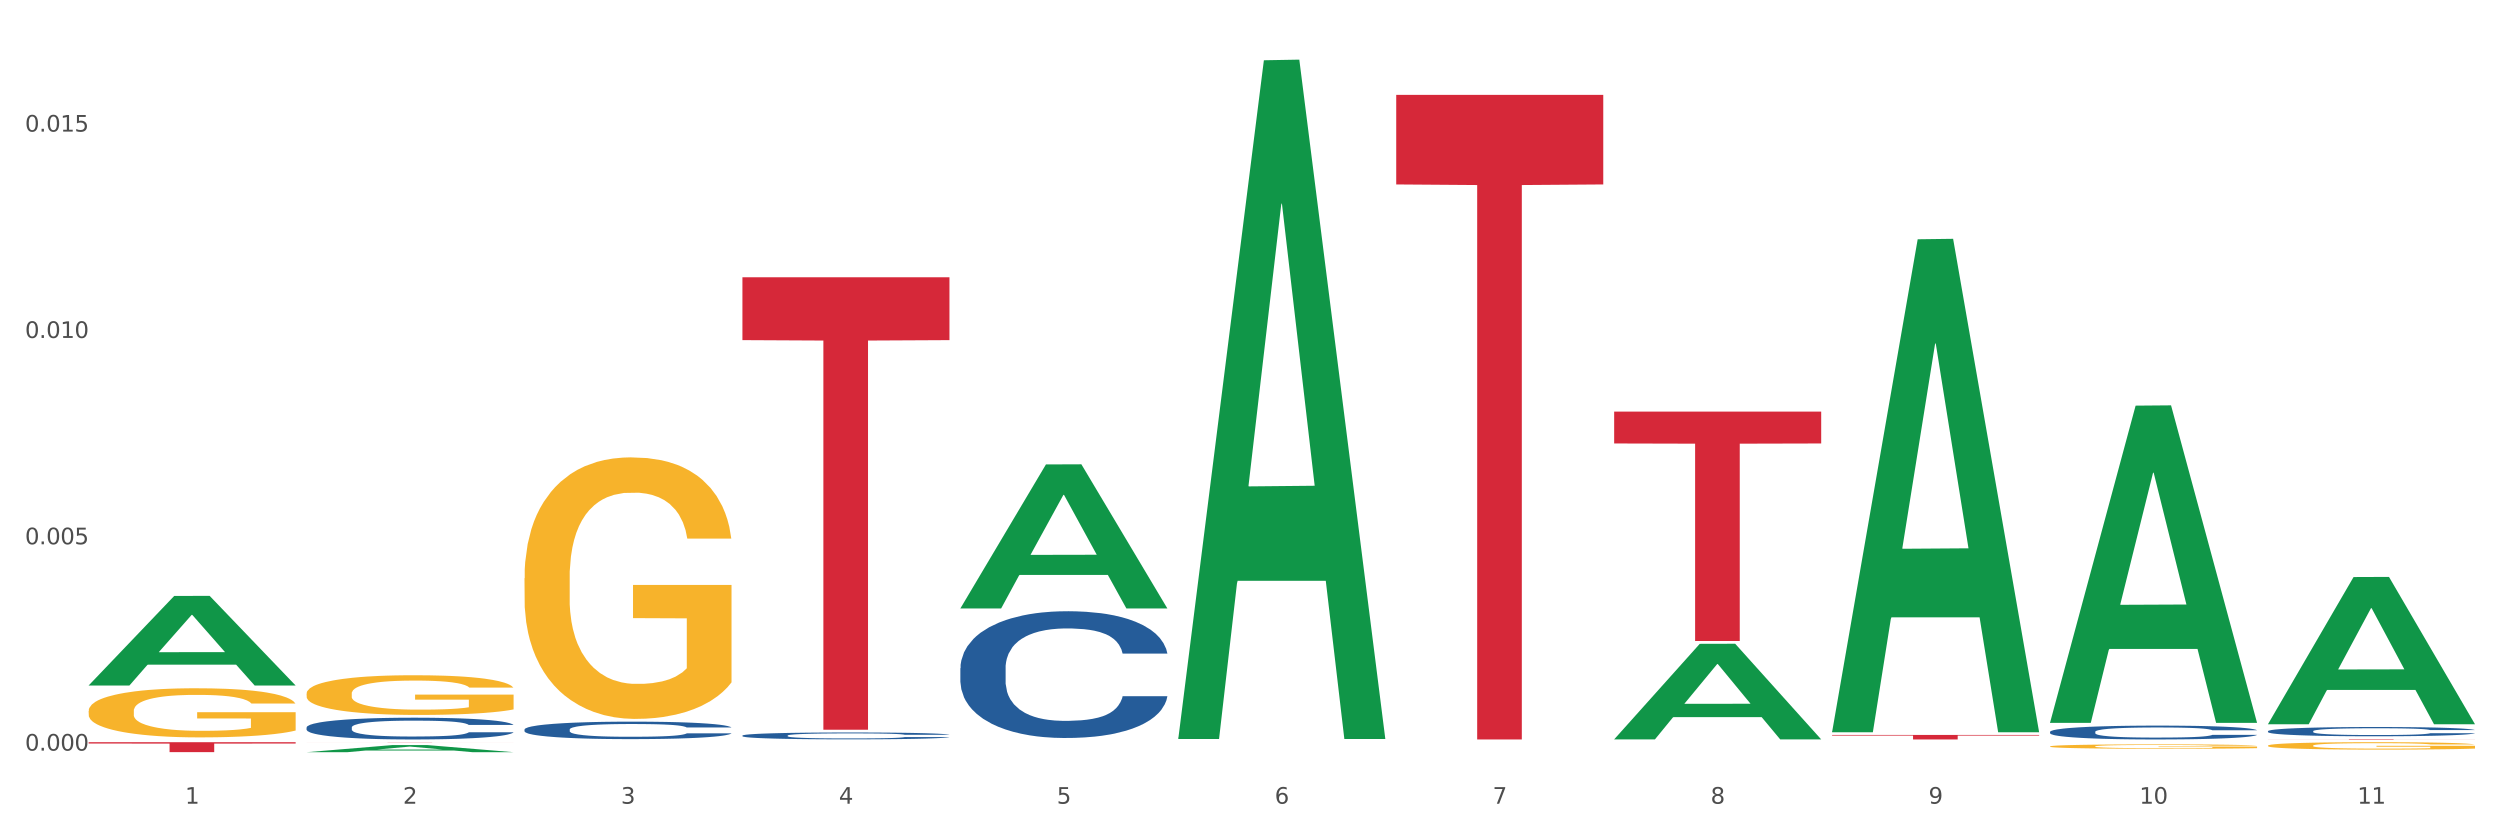 <?xml version="1.0" encoding="utf-8" standalone="no"?>
<!DOCTYPE svg PUBLIC "-//W3C//DTD SVG 1.1//EN"
  "http://www.w3.org/Graphics/SVG/1.1/DTD/svg11.dtd">
<svg xmlns:xlink="http://www.w3.org/1999/xlink" width="1080pt" height="360pt" viewBox="0 0 1080 360" xmlns="http://www.w3.org/2000/svg" version="1.1">
 <rect x="0" y="0" width="1080" height="360" fill="#333333" stroke="none"/>
 <defs>
  <style type="text/css">*{stroke-linejoin: round; stroke-linecap: butt}</style>
 </defs>
 <g id="figure_1">
  <g id="patch_1">
   <path d="M 0 360 
L 1080 360 
L 1080 0 
L 0 0 
z
" style="fill: #ffffff; stroke: #ffffff; stroke-linejoin: miter"/>
  </g>
  <g id="axes_1">
   <g id="matplotlib.axis_1">
    <g id="xtick_1">
     <g id="text_1">
      <!-- 1 -->
      <g style="fill: #4d4d4d" transform="translate(79.949 347.204) scale(0.096 -0.096)">
       <defs>
        <path id="DejaVuSans-31" d="M 794 531 
L 1825 531 
L 1825 4091 
L 703 3866 
L 703 4441 
L 1819 4666 
L 2450 4666 
L 2450 531 
L 3481 531 
L 3481 0 
L 794 0 
L 794 531 
z
" transform="scale(0.016)"/>
       </defs>
       <use xlink:href="#DejaVuSans-31"/>
      </g>
     </g>
    </g>
    <g id="xtick_2">
     <g id="text_2">
      <!-- 2 -->
      <g style="fill: #4d4d4d" transform="translate(174.097 347.204) scale(0.096 -0.096)">
       <defs>
        <path id="DejaVuSans-32" d="M 1228 531 
L 3431 531 
L 3431 0 
L 469 0 
L 469 531 
Q 828 903 1448 1529 
Q 2069 2156 2228 2338 
Q 2531 2678 2651 2914 
Q 2772 3150 2772 3378 
Q 2772 3750 2511 3984 
Q 2250 4219 1831 4219 
Q 1534 4219 1204 4116 
Q 875 4013 500 3803 
L 500 4441 
Q 881 4594 1212 4672 
Q 1544 4750 1819 4750 
Q 2544 4750 2975 4387 
Q 3406 4025 3406 3419 
Q 3406 3131 3298 2873 
Q 3191 2616 2906 2266 
Q 2828 2175 2409 1742 
Q 1991 1309 1228 531 
z
" transform="scale(0.016)"/>
       </defs>
       <use xlink:href="#DejaVuSans-32"/>
      </g>
     </g>
    </g>
    <g id="xtick_3">
     <g id="text_3">
      <!-- 3 -->
      <g style="fill: #4d4d4d" transform="translate(268.244 347.204) scale(0.096 -0.096)">
       <defs>
        <path id="DejaVuSans-33" d="M 2597 2516 
Q 3050 2419 3304 2112 
Q 3559 1806 3559 1356 
Q 3559 666 3084 287 
Q 2609 -91 1734 -91 
Q 1441 -91 1130 -33 
Q 819 25 488 141 
L 488 750 
Q 750 597 1062 519 
Q 1375 441 1716 441 
Q 2309 441 2620 675 
Q 2931 909 2931 1356 
Q 2931 1769 2642 2001 
Q 2353 2234 1838 2234 
L 1294 2234 
L 1294 2753 
L 1863 2753 
Q 2328 2753 2575 2939 
Q 2822 3125 2822 3475 
Q 2822 3834 2567 4026 
Q 2313 4219 1838 4219 
Q 1578 4219 1281 4162 
Q 984 4106 628 3988 
L 628 4550 
Q 988 4650 1302 4700 
Q 1616 4750 1894 4750 
Q 2613 4750 3031 4423 
Q 3450 4097 3450 3541 
Q 3450 3153 3228 2886 
Q 3006 2619 2597 2516 
z
" transform="scale(0.016)"/>
       </defs>
       <use xlink:href="#DejaVuSans-33"/>
      </g>
     </g>
    </g>
    <g id="xtick_4">
     <g id="text_4">
      <!-- 4 -->
      <g style="fill: #4d4d4d" transform="translate(362.392 347.204) scale(0.096 -0.096)">
       <defs>
        <path id="DejaVuSans-34" d="M 2419 4116 
L 825 1625 
L 2419 1625 
L 2419 4116 
z
M 2253 4666 
L 3047 4666 
L 3047 1625 
L 3713 1625 
L 3713 1100 
L 3047 1100 
L 3047 0 
L 2419 0 
L 2419 1100 
L 313 1100 
L 313 1709 
L 2253 4666 
z
" transform="scale(0.016)"/>
       </defs>
       <use xlink:href="#DejaVuSans-34"/>
      </g>
     </g>
    </g>
    <g id="xtick_5">
     <g id="text_5">
      <!-- 5 -->
      <g style="fill: #4d4d4d" transform="translate(456.54 347.204) scale(0.096 -0.096)">
       <defs>
        <path id="DejaVuSans-35" d="M 691 4666 
L 3169 4666 
L 3169 4134 
L 1269 4134 
L 1269 2991 
Q 1406 3038 1543 3061 
Q 1681 3084 1819 3084 
Q 2600 3084 3056 2656 
Q 3513 2228 3513 1497 
Q 3513 744 3044 326 
Q 2575 -91 1722 -91 
Q 1428 -91 1123 -41 
Q 819 9 494 109 
L 494 744 
Q 775 591 1075 516 
Q 1375 441 1709 441 
Q 2250 441 2565 725 
Q 2881 1009 2881 1497 
Q 2881 1984 2565 2268 
Q 2250 2553 1709 2553 
Q 1456 2553 1204 2497 
Q 953 2441 691 2322 
L 691 4666 
z
" transform="scale(0.016)"/>
       </defs>
       <use xlink:href="#DejaVuSans-35"/>
      </g>
     </g>
    </g>
    <g id="xtick_6">
     <g id="text_6">
      <!-- 6 -->
      <g style="fill: #4d4d4d" transform="translate(550.688 347.204) scale(0.096 -0.096)">
       <defs>
        <path id="DejaVuSans-36" d="M 2113 2584 
Q 1688 2584 1439 2293 
Q 1191 2003 1191 1497 
Q 1191 994 1439 701 
Q 1688 409 2113 409 
Q 2538 409 2786 701 
Q 3034 994 3034 1497 
Q 3034 2003 2786 2293 
Q 2538 2584 2113 2584 
z
M 3366 4563 
L 3366 3988 
Q 3128 4100 2886 4159 
Q 2644 4219 2406 4219 
Q 1781 4219 1451 3797 
Q 1122 3375 1075 2522 
Q 1259 2794 1537 2939 
Q 1816 3084 2150 3084 
Q 2853 3084 3261 2657 
Q 3669 2231 3669 1497 
Q 3669 778 3244 343 
Q 2819 -91 2113 -91 
Q 1303 -91 875 529 
Q 447 1150 447 2328 
Q 447 3434 972 4092 
Q 1497 4750 2381 4750 
Q 2619 4750 2861 4703 
Q 3103 4656 3366 4563 
z
" transform="scale(0.016)"/>
       </defs>
       <use xlink:href="#DejaVuSans-36"/>
      </g>
     </g>
    </g>
    <g id="xtick_7">
     <g id="text_7">
      <!-- 7 -->
      <g style="fill: #4d4d4d" transform="translate(644.835 347.204) scale(0.096 -0.096)">
       <defs>
        <path id="DejaVuSans-37" d="M 525 4666 
L 3525 4666 
L 3525 4397 
L 1831 0 
L 1172 0 
L 2766 4134 
L 525 4134 
L 525 4666 
z
" transform="scale(0.016)"/>
       </defs>
       <use xlink:href="#DejaVuSans-37"/>
      </g>
     </g>
    </g>
    <g id="xtick_8">
     <g id="text_8">
      <!-- 8 -->
      <g style="fill: #4d4d4d" transform="translate(738.983 347.204) scale(0.096 -0.096)">
       <defs>
        <path id="DejaVuSans-38" d="M 2034 2216 
Q 1584 2216 1326 1975 
Q 1069 1734 1069 1313 
Q 1069 891 1326 650 
Q 1584 409 2034 409 
Q 2484 409 2743 651 
Q 3003 894 3003 1313 
Q 3003 1734 2745 1975 
Q 2488 2216 2034 2216 
z
M 1403 2484 
Q 997 2584 770 2862 
Q 544 3141 544 3541 
Q 544 4100 942 4425 
Q 1341 4750 2034 4750 
Q 2731 4750 3128 4425 
Q 3525 4100 3525 3541 
Q 3525 3141 3298 2862 
Q 3072 2584 2669 2484 
Q 3125 2378 3379 2068 
Q 3634 1759 3634 1313 
Q 3634 634 3220 271 
Q 2806 -91 2034 -91 
Q 1263 -91 848 271 
Q 434 634 434 1313 
Q 434 1759 690 2068 
Q 947 2378 1403 2484 
z
M 1172 3481 
Q 1172 3119 1398 2916 
Q 1625 2713 2034 2713 
Q 2441 2713 2670 2916 
Q 2900 3119 2900 3481 
Q 2900 3844 2670 4047 
Q 2441 4250 2034 4250 
Q 1625 4250 1398 4047 
Q 1172 3844 1172 3481 
z
" transform="scale(0.016)"/>
       </defs>
       <use xlink:href="#DejaVuSans-38"/>
      </g>
     </g>
    </g>
    <g id="xtick_9">
     <g id="text_9">
      <!-- 9 -->
      <g style="fill: #4d4d4d" transform="translate(833.131 347.204) scale(0.096 -0.096)">
       <defs>
        <path id="DejaVuSans-39" d="M 703 97 
L 703 672 
Q 941 559 1184 500 
Q 1428 441 1663 441 
Q 2288 441 2617 861 
Q 2947 1281 2994 2138 
Q 2813 1869 2534 1725 
Q 2256 1581 1919 1581 
Q 1219 1581 811 2004 
Q 403 2428 403 3163 
Q 403 3881 828 4315 
Q 1253 4750 1959 4750 
Q 2769 4750 3195 4129 
Q 3622 3509 3622 2328 
Q 3622 1225 3098 567 
Q 2575 -91 1691 -91 
Q 1453 -91 1209 -44 
Q 966 3 703 97 
z
M 1959 2075 
Q 2384 2075 2632 2365 
Q 2881 2656 2881 3163 
Q 2881 3666 2632 3958 
Q 2384 4250 1959 4250 
Q 1534 4250 1286 3958 
Q 1038 3666 1038 3163 
Q 1038 2656 1286 2365 
Q 1534 2075 1959 2075 
z
" transform="scale(0.016)"/>
       </defs>
       <use xlink:href="#DejaVuSans-39"/>
      </g>
     </g>
    </g>
    <g id="xtick_10">
     <g id="text_10">
      <!-- 10 -->
      <g style="fill: #4d4d4d" transform="translate(924.224 347.204) scale(0.096 -0.096)">
       <defs>
        <path id="DejaVuSans-30" d="M 2034 4250 
Q 1547 4250 1301 3770 
Q 1056 3291 1056 2328 
Q 1056 1369 1301 889 
Q 1547 409 2034 409 
Q 2525 409 2770 889 
Q 3016 1369 3016 2328 
Q 3016 3291 2770 3770 
Q 2525 4250 2034 4250 
z
M 2034 4750 
Q 2819 4750 3233 4129 
Q 3647 3509 3647 2328 
Q 3647 1150 3233 529 
Q 2819 -91 2034 -91 
Q 1250 -91 836 529 
Q 422 1150 422 2328 
Q 422 3509 836 4129 
Q 1250 4750 2034 4750 
z
" transform="scale(0.016)"/>
       </defs>
       <use xlink:href="#DejaVuSans-31"/>
       <use xlink:href="#DejaVuSans-30" transform="translate(63.623 0)"/>
      </g>
     </g>
    </g>
    <g id="xtick_11">
     <g id="text_11">
      <!-- 11 -->
      <g style="fill: #4d4d4d" transform="translate(1018.372 347.204) scale(0.096 -0.096)">
       <use xlink:href="#DejaVuSans-31"/>
       <use xlink:href="#DejaVuSans-31" transform="translate(63.623 0)"/>
      </g>
     </g>
    </g>
    <g id="xtick_12"/>
    <g id="xtick_13"/>
    <g id="xtick_14"/>
    <g id="xtick_15"/>
    <g id="xtick_16"/>
    <g id="xtick_17"/>
    <g id="xtick_18"/>
    <g id="xtick_19"/>
    <g id="xtick_20"/>
    <g id="xtick_21"/>
   </g>
   <g id="matplotlib.axis_2">
    <g id="ytick_1">
     <g id="text_12">
      <!-- 0.000 -->
      <g style="fill: #4d4d4d" transform="translate(10.8 324.271) scale(0.096 -0.096)">
       <defs>
        <path id="DejaVuSans-2e" d="M 684 794 
L 1344 794 
L 1344 0 
L 684 0 
L 684 794 
z
" transform="scale(0.016)"/>
       </defs>
       <use xlink:href="#DejaVuSans-30"/>
       <use xlink:href="#DejaVuSans-2e" transform="translate(63.623 0)"/>
       <use xlink:href="#DejaVuSans-30" transform="translate(95.41 0)"/>
       <use xlink:href="#DejaVuSans-30" transform="translate(159.033 0)"/>
       <use xlink:href="#DejaVuSans-30" transform="translate(222.656 0)"/>
      </g>
     </g>
    </g>
    <g id="ytick_2">
     <g id="text_13">
      <!-- 0.005 -->
      <g style="fill: #4d4d4d" transform="translate(10.8 235.133) scale(0.096 -0.096)">
       <use xlink:href="#DejaVuSans-30"/>
       <use xlink:href="#DejaVuSans-2e" transform="translate(63.623 0)"/>
       <use xlink:href="#DejaVuSans-30" transform="translate(95.41 0)"/>
       <use xlink:href="#DejaVuSans-30" transform="translate(159.033 0)"/>
       <use xlink:href="#DejaVuSans-35" transform="translate(222.656 0)"/>
      </g>
     </g>
    </g>
    <g id="ytick_3">
     <g id="text_14">
      <!-- 0.010 -->
      <g style="fill: #4d4d4d" transform="translate(10.8 145.996) scale(0.096 -0.096)">
       <use xlink:href="#DejaVuSans-30"/>
       <use xlink:href="#DejaVuSans-2e" transform="translate(63.623 0)"/>
       <use xlink:href="#DejaVuSans-30" transform="translate(95.41 0)"/>
       <use xlink:href="#DejaVuSans-31" transform="translate(159.033 0)"/>
       <use xlink:href="#DejaVuSans-30" transform="translate(222.656 0)"/>
      </g>
     </g>
    </g>
    <g id="ytick_4">
     <g id="text_15">
      <!-- 0.015 -->
      <g style="fill: #4d4d4d" transform="translate(10.8 56.858) scale(0.096 -0.096)">
       <use xlink:href="#DejaVuSans-30"/>
       <use xlink:href="#DejaVuSans-2e" transform="translate(63.623 0)"/>
       <use xlink:href="#DejaVuSans-30" transform="translate(95.41 0)"/>
       <use xlink:href="#DejaVuSans-31" transform="translate(159.033 0)"/>
       <use xlink:href="#DejaVuSans-35" transform="translate(222.656 0)"/>
      </g>
     </g>
    </g>
    <g id="ytick_5"/>
    <g id="ytick_6"/>
    <g id="ytick_7"/>
   </g>
   <g id="PolyCollection_1">
    <path d="M 38.283 296.079 
L 38.375 296.043 
L 75.258 257.449 
L 90.564 257.412 
L 127.723 296.152 
L 110.02 296.152 
L 101.998 287.131 
L 63.916 287.131 
L 63.64 287.276 
L 55.894 296.152 
L 38.283 296.152 
L 38.283 296.079 
L 68.711 281.747 
L 97.203 281.711 
L 83.095 265.67 
L 82.911 265.597 
L 82.727 265.706 
L 68.619 281.711 
L 68.711 281.747 
L 38.283 296.079 
z
" clip-path="url(#p542f5c5017)" style="fill: #109648"/>
    <path d="M 979.76 319.253 
L 1069.2 319.253 
L 1069.2 319.279 
L 1034.017 319.28 
L 1034.017 319.444 
L 1014.73 319.444 
L 1014.73 319.28 
L 979.76 319.279 
L 979.76 319.253 
L 979.76 319.253 
z
" clip-path="url(#p542f5c5017)" style="fill: #d62839"/>
    <path d="M 38.283 307.138 
L 38.389 307.119 
L 38.389 306.421 
L 38.6 305.82 
L 39.656 304.367 
L 41.24 303.165 
L 42.401 302.526 
L 43.563 302.002 
L 44.936 301.479 
L 46.625 300.936 
L 49.687 300.142 
L 51.588 299.735 
L 53.911 299.308 
L 58.135 298.688 
L 61.197 298.339 
L 64.365 298.048 
L 69.54 297.7 
L 72.919 297.545 
L 76.509 297.428 
L 80.838 297.351 
L 84.112 297.331 
L 91.292 297.39 
L 97.417 297.564 
L 100.374 297.7 
L 104.175 297.932 
L 106.182 298.087 
L 109.455 298.397 
L 112.834 298.804 
L 115.157 299.153 
L 118.642 299.812 
L 121.282 300.471 
L 123.711 301.285 
L 124.978 301.847 
L 125.928 302.371 
L 126.773 302.971 
L 127.618 303.921 
L 108.61 303.921 
L 107.871 303.243 
L 106.71 302.603 
L 105.02 301.983 
L 103.542 301.595 
L 101.007 301.111 
L 98.684 300.801 
L 96.256 300.568 
L 93.299 300.374 
L 90.976 300.277 
L 87.702 300.2 
L 81.261 300.219 
L 76.931 300.374 
L 73.975 300.568 
L 72.074 300.742 
L 70.384 300.936 
L 68.484 301.208 
L 66.266 301.615 
L 64.682 301.983 
L 63.098 302.448 
L 61.831 302.913 
L 60.669 303.456 
L 59.719 304.037 
L 58.98 304.638 
L 58.346 305.375 
L 57.818 306.596 
L 57.818 309.251 
L 58.03 309.852 
L 58.558 310.646 
L 59.191 311.247 
L 60.247 311.964 
L 61.197 312.449 
L 62.993 313.147 
L 64.999 313.728 
L 66.583 314.096 
L 68.167 314.406 
L 70.912 314.833 
L 73.975 315.182 
L 76.615 315.395 
L 80.205 315.589 
L 82.634 315.666 
L 84.745 315.705 
L 89.92 315.705 
L 93.616 315.647 
L 97.734 315.511 
L 100.902 315.337 
L 103.542 315.123 
L 106.498 314.775 
L 108.399 314.445 
L 108.399 310.394 
L 85.168 310.375 
L 85.168 307.681 
L 127.723 307.681 
L 127.723 315.589 
L 125.928 315.996 
L 123.922 316.364 
L 121.81 316.693 
L 118.642 317.1 
L 114.841 317.488 
L 111.461 317.759 
L 107.871 317.992 
L 103.647 318.205 
L 98.156 318.399 
L 94.777 318.476 
L 90.553 318.535 
L 85.59 318.554 
L 81.261 318.515 
L 77.037 318.418 
L 72.602 318.244 
L 68.272 317.992 
L 64.999 317.74 
L 61.725 317.43 
L 58.241 317.023 
L 55.495 316.635 
L 53.383 316.286 
L 51.06 315.841 
L 48.526 315.259 
L 46.625 314.736 
L 44.936 314.193 
L 43.14 313.495 
L 41.873 312.895 
L 40.606 312.139 
L 39.867 311.577 
L 39.022 310.705 
L 38.389 309.483 
L 38.283 307.138 
z
" clip-path="url(#p542f5c5017)" style="fill: #f7b32b"/>
    <path d="M 979.76 315.865 
L 979.865 315.861 
L 979.865 315.758 
L 980.183 315.619 
L 981.346 315.363 
L 982.826 315.169 
L 985.363 314.941 
L 986.737 314.846 
L 988.535 314.74 
L 992.235 314.568 
L 996.464 314.421 
L 999.424 314.341 
L 1001.644 314.289 
L 1006.613 314.198 
L 1009.467 314.158 
L 1012.428 314.125 
L 1014.965 314.103 
L 1019.194 314.077 
L 1022.577 314.066 
L 1026.489 314.062 
L 1029.766 314.066 
L 1034.101 314.081 
L 1040.444 314.125 
L 1042.875 314.15 
L 1046.153 314.194 
L 1049.536 314.253 
L 1052.285 314.311 
L 1055.456 314.396 
L 1058.734 314.506 
L 1061.905 314.645 
L 1064.125 314.773 
L 1065.923 314.908 
L 1067.508 315.073 
L 1068.671 315.253 
L 1069.2 315.403 
L 1049.853 315.403 
L 1049.324 315.267 
L 1048.267 315.121 
L 1047.21 315.022 
L 1046.047 314.941 
L 1044.25 314.85 
L 1042.664 314.791 
L 1040.021 314.722 
L 1037.589 314.678 
L 1035.581 314.652 
L 1033.149 314.63 
L 1027.969 314.608 
L 1024.268 314.608 
L 1021.943 314.615 
L 1019.088 314.634 
L 1016.656 314.659 
L 1013.802 314.703 
L 1011.582 314.751 
L 1009.362 314.813 
L 1008.093 314.857 
L 1006.19 314.938 
L 1004.921 315.004 
L 1003.23 315.117 
L 1002.278 315.198 
L 1000.587 315.407 
L 999.847 315.56 
L 999.53 315.667 
L 999.318 315.784 
L 999.318 316.355 
L 999.952 316.612 
L 1000.481 316.722 
L 1001.327 316.846 
L 1002.913 317.007 
L 1005.239 317.165 
L 1007.67 317.279 
L 1009.679 317.348 
L 1011.582 317.399 
L 1013.485 317.44 
L 1015.811 317.476 
L 1017.714 317.498 
L 1020.568 317.52 
L 1023.951 317.531 
L 1026.594 317.531 
L 1031.986 317.513 
L 1034.418 317.495 
L 1036.744 317.469 
L 1039.281 317.429 
L 1041.29 317.385 
L 1042.452 317.352 
L 1044.355 317.282 
L 1045.836 317.209 
L 1047.104 317.125 
L 1047.95 317.051 
L 1048.901 316.942 
L 1049.642 316.817 
L 1049.853 316.751 
L 1069.2 316.751 
L 1068.777 316.883 
L 1068.037 317.011 
L 1066.557 317.183 
L 1065.394 317.282 
L 1063.597 317.403 
L 1061.694 317.506 
L 1059.051 317.619 
L 1056.619 317.703 
L 1054.082 317.777 
L 1051.333 317.843 
L 1046.364 317.934 
L 1044.567 317.96 
L 1040.761 318.004 
L 1037.801 318.029 
L 1033.466 318.055 
L 1029.026 318.07 
L 1024.374 318.073 
L 1020.251 318.066 
L 1015.705 318.044 
L 1012.851 318.022 
L 1009.679 317.989 
L 1005.979 317.938 
L 1002.49 317.876 
L 999.212 317.802 
L 996.147 317.718 
L 993.292 317.623 
L 989.592 317.465 
L 986.843 317.311 
L 984.834 317.169 
L 983.46 317.048 
L 982.086 316.894 
L 981.346 316.788 
L 980.183 316.531 
L 979.76 316.293 
L 979.76 315.865 
z
" clip-path="url(#p542f5c5017)" style="fill: #255c99"/>
    <path d="M 885.612 316.149 
L 885.718 316.144 
L 885.718 315.991 
L 886.035 315.783 
L 887.198 315.401 
L 888.678 315.111 
L 891.215 314.772 
L 892.59 314.63 
L 894.387 314.472 
L 898.087 314.215 
L 902.316 313.997 
L 905.276 313.876 
L 907.496 313.8 
L 912.465 313.663 
L 915.32 313.603 
L 918.28 313.554 
L 920.817 313.521 
L 925.046 313.483 
L 928.429 313.467 
L 932.341 313.461 
L 935.618 313.467 
L 939.953 313.488 
L 946.296 313.554 
L 948.728 313.592 
L 952.005 313.658 
L 955.388 313.745 
L 958.137 313.833 
L 961.309 313.958 
L 964.586 314.122 
L 967.758 314.33 
L 969.978 314.521 
L 971.775 314.723 
L 973.361 314.969 
L 974.524 315.237 
L 975.052 315.461 
L 955.705 315.461 
L 955.177 315.259 
L 954.119 315.04 
L 953.062 314.893 
L 951.899 314.772 
L 950.102 314.636 
L 948.516 314.548 
L 945.873 314.445 
L 943.442 314.379 
L 941.433 314.341 
L 939.001 314.308 
L 933.821 314.275 
L 930.121 314.275 
L 927.795 314.286 
L 924.94 314.313 
L 922.509 314.352 
L 919.654 314.417 
L 917.434 314.488 
L 915.214 314.581 
L 913.945 314.647 
L 912.042 314.767 
L 910.774 314.865 
L 909.082 315.035 
L 908.131 315.155 
L 906.439 315.466 
L 905.699 315.696 
L 905.382 315.854 
L 905.17 316.029 
L 905.17 316.881 
L 905.805 317.264 
L 906.333 317.428 
L 907.179 317.613 
L 908.765 317.854 
L 911.091 318.089 
L 913.522 318.258 
L 915.531 318.362 
L 917.434 318.439 
L 919.337 318.499 
L 921.663 318.553 
L 923.566 318.586 
L 926.42 318.619 
L 929.804 318.635 
L 932.447 318.635 
L 937.838 318.608 
L 940.27 318.581 
L 942.596 318.542 
L 945.133 318.482 
L 947.142 318.417 
L 948.305 318.367 
L 950.208 318.264 
L 951.688 318.154 
L 952.957 318.029 
L 953.802 317.919 
L 954.754 317.756 
L 955.494 317.57 
L 955.705 317.471 
L 975.052 317.471 
L 974.629 317.668 
L 973.889 317.859 
L 972.409 318.116 
L 971.246 318.264 
L 969.449 318.444 
L 967.546 318.597 
L 964.903 318.766 
L 962.471 318.892 
L 959.934 319.001 
L 957.185 319.1 
L 952.217 319.236 
L 950.419 319.274 
L 946.613 319.34 
L 943.653 319.378 
L 939.319 319.417 
L 934.878 319.438 
L 930.226 319.444 
L 926.103 319.433 
L 921.557 319.4 
L 918.703 319.367 
L 915.531 319.318 
L 911.831 319.242 
L 908.342 319.149 
L 905.065 319.04 
L 901.999 318.914 
L 899.144 318.772 
L 895.444 318.537 
L 892.695 318.307 
L 890.687 318.094 
L 889.312 317.914 
L 887.938 317.685 
L 887.198 317.526 
L 886.035 317.144 
L 885.612 316.788 
L 885.612 316.149 
z
" clip-path="url(#p542f5c5017)" style="fill: #255c99"/>
    <path d="M 414.874 288.657 
L 414.979 288.607 
L 414.979 287.206 
L 415.297 285.306 
L 416.46 281.805 
L 417.94 279.154 
L 420.477 276.053 
L 421.851 274.753 
L 423.649 273.302 
L 427.349 270.952 
L 431.578 268.951 
L 434.538 267.851 
L 436.758 267.15 
L 441.727 265.9 
L 444.581 265.35 
L 447.542 264.9 
L 450.079 264.6 
L 454.308 264.25 
L 457.691 264.1 
L 461.603 264.05 
L 464.88 264.1 
L 469.214 264.3 
L 475.558 264.9 
L 477.989 265.25 
L 481.267 265.85 
L 484.65 266.65 
L 487.399 267.451 
L 490.57 268.601 
L 493.848 270.101 
L 497.019 272.002 
L 499.239 273.752 
L 501.037 275.603 
L 502.622 277.853 
L 503.785 280.304 
L 504.314 282.355 
L 484.967 282.355 
L 484.438 280.504 
L 483.381 278.504 
L 482.324 277.153 
L 481.161 276.053 
L 479.364 274.803 
L 477.778 274.002 
L 475.135 273.052 
L 472.703 272.452 
L 470.695 272.102 
L 468.263 271.802 
L 463.083 271.502 
L 459.382 271.502 
L 457.057 271.602 
L 454.202 271.852 
L 451.77 272.202 
L 448.916 272.802 
L 446.696 273.452 
L 444.476 274.302 
L 443.207 274.903 
L 441.304 276.003 
L 440.035 276.903 
L 438.344 278.454 
L 437.392 279.554 
L 435.701 282.405 
L 434.961 284.505 
L 434.644 285.956 
L 434.432 287.556 
L 434.432 295.358 
L 435.066 298.859 
L 435.595 300.36 
L 436.441 302.06 
L 438.027 304.261 
L 440.353 306.412 
L 442.784 307.962 
L 444.793 308.912 
L 446.696 309.613 
L 448.599 310.163 
L 450.925 310.663 
L 452.828 310.963 
L 455.682 311.263 
L 459.065 311.413 
L 461.708 311.413 
L 467.1 311.163 
L 469.532 310.913 
L 471.858 310.563 
L 474.395 310.013 
L 476.404 309.412 
L 477.566 308.962 
L 479.469 308.012 
L 480.95 307.012 
L 482.218 305.861 
L 483.064 304.861 
L 484.015 303.361 
L 484.756 301.66 
L 484.967 300.76 
L 504.314 300.76 
L 503.891 302.56 
L 503.151 304.311 
L 501.671 306.662 
L 500.508 308.012 
L 498.711 309.663 
L 496.808 311.063 
L 494.165 312.613 
L 491.733 313.764 
L 489.196 314.764 
L 486.447 315.664 
L 481.478 316.915 
L 479.681 317.265 
L 475.875 317.865 
L 472.915 318.215 
L 468.58 318.565 
L 464.14 318.765 
L 459.488 318.815 
L 455.365 318.715 
L 450.819 318.415 
L 447.964 318.115 
L 444.793 317.665 
L 441.093 316.965 
L 437.604 316.114 
L 434.326 315.114 
L 431.26 313.964 
L 428.406 312.663 
L 424.706 310.513 
L 421.957 308.412 
L 419.948 306.462 
L 418.574 304.811 
L 417.2 302.711 
L 416.46 301.26 
L 415.297 297.759 
L 414.874 294.508 
L 414.874 288.657 
z
" clip-path="url(#p542f5c5017)" style="fill: #255c99"/>
    <path d="M 320.726 317.762 
L 320.832 317.759 
L 320.832 317.683 
L 321.149 317.58 
L 322.312 317.39 
L 323.792 317.246 
L 326.329 317.078 
L 327.704 317.007 
L 329.501 316.928 
L 333.201 316.801 
L 337.43 316.692 
L 340.39 316.632 
L 342.61 316.594 
L 347.579 316.527 
L 350.434 316.497 
L 353.394 316.472 
L 355.931 316.456 
L 360.16 316.437 
L 363.543 316.429 
L 367.455 316.426 
L 370.732 316.429 
L 375.067 316.44 
L 381.41 316.472 
L 383.842 316.491 
L 387.119 316.524 
L 390.502 316.567 
L 393.251 316.611 
L 396.423 316.673 
L 399.7 316.755 
L 402.872 316.858 
L 405.092 316.953 
L 406.889 317.053 
L 408.475 317.175 
L 409.638 317.308 
L 410.166 317.42 
L 390.819 317.42 
L 390.291 317.319 
L 389.233 317.211 
L 388.176 317.137 
L 387.013 317.078 
L 385.216 317.01 
L 383.63 316.966 
L 380.987 316.915 
L 378.556 316.882 
L 376.547 316.863 
L 374.115 316.847 
L 368.935 316.831 
L 365.235 316.831 
L 362.909 316.836 
L 360.054 316.85 
L 357.623 316.869 
L 354.768 316.901 
L 352.548 316.936 
L 350.328 316.983 
L 349.059 317.015 
L 347.156 317.075 
L 345.888 317.124 
L 344.196 317.208 
L 343.245 317.268 
L 341.553 317.422 
L 340.813 317.536 
L 340.496 317.615 
L 340.284 317.702 
L 340.284 318.125 
L 340.919 318.315 
L 341.447 318.397 
L 342.293 318.489 
L 343.879 318.608 
L 346.205 318.725 
L 348.636 318.809 
L 350.645 318.861 
L 352.548 318.899 
L 354.451 318.929 
L 356.777 318.956 
L 358.68 318.972 
L 361.534 318.988 
L 364.918 318.996 
L 367.561 318.996 
L 372.952 318.983 
L 375.384 318.969 
L 377.71 318.95 
L 380.247 318.92 
L 382.256 318.888 
L 383.419 318.863 
L 385.322 318.812 
L 386.802 318.758 
L 388.071 318.695 
L 388.916 318.641 
L 389.868 318.559 
L 390.608 318.467 
L 390.819 318.418 
L 410.166 318.418 
L 409.743 318.516 
L 409.003 318.611 
L 407.523 318.739 
L 406.36 318.812 
L 404.563 318.901 
L 402.66 318.977 
L 400.017 319.062 
L 397.585 319.124 
L 395.048 319.178 
L 392.299 319.227 
L 387.33 319.295 
L 385.533 319.314 
L 381.727 319.347 
L 378.767 319.366 
L 374.432 319.385 
L 369.992 319.395 
L 365.34 319.398 
L 361.217 319.393 
L 356.671 319.376 
L 353.817 319.36 
L 350.645 319.336 
L 346.945 319.298 
L 343.456 319.252 
L 340.179 319.197 
L 337.113 319.135 
L 334.258 319.064 
L 330.558 318.948 
L 327.809 318.834 
L 325.801 318.728 
L 324.426 318.638 
L 323.052 318.524 
L 322.312 318.445 
L 321.149 318.255 
L 320.726 318.079 
L 320.726 317.762 
z
" clip-path="url(#p542f5c5017)" style="fill: #255c99"/>
    <path d="M 979.76 322.107 
L 979.865 322.104 
L 979.865 321.998 
L 980.077 321.907 
L 981.132 321.687 
L 982.716 321.506 
L 983.878 321.409 
L 985.04 321.33 
L 986.412 321.251 
L 988.102 321.169 
L 991.164 321.048 
L 993.065 320.987 
L 995.388 320.922 
L 999.612 320.828 
L 1002.674 320.776 
L 1005.842 320.732 
L 1011.016 320.679 
L 1014.395 320.656 
L 1017.986 320.638 
L 1022.315 320.626 
L 1025.589 320.623 
L 1032.769 320.632 
L 1038.894 320.658 
L 1041.85 320.679 
L 1045.652 320.714 
L 1047.658 320.738 
L 1050.932 320.785 
L 1054.311 320.846 
L 1056.634 320.899 
L 1060.119 320.999 
L 1062.759 321.098 
L 1065.187 321.221 
L 1066.454 321.306 
L 1067.405 321.385 
L 1068.25 321.476 
L 1069.094 321.62 
L 1050.087 321.62 
L 1049.348 321.517 
L 1048.186 321.421 
L 1046.497 321.327 
L 1045.018 321.268 
L 1042.484 321.195 
L 1040.161 321.148 
L 1037.732 321.113 
L 1034.776 321.084 
L 1032.452 321.069 
L 1029.179 321.057 
L 1022.738 321.06 
L 1018.408 321.084 
L 1015.451 321.113 
L 1013.551 321.139 
L 1011.861 321.169 
L 1009.96 321.21 
L 1007.743 321.271 
L 1006.159 321.327 
L 1004.575 321.397 
L 1003.308 321.468 
L 1002.146 321.55 
L 1001.196 321.638 
L 1000.457 321.728 
L 999.823 321.84 
L 999.295 322.025 
L 999.295 322.426 
L 999.506 322.517 
L 1000.034 322.637 
L 1000.668 322.728 
L 1001.724 322.837 
L 1002.674 322.91 
L 1004.469 323.015 
L 1006.476 323.103 
L 1008.06 323.159 
L 1009.644 323.206 
L 1012.389 323.27 
L 1015.451 323.323 
L 1018.091 323.355 
L 1021.682 323.385 
L 1024.11 323.397 
L 1026.222 323.402 
L 1031.396 323.402 
L 1035.092 323.394 
L 1039.211 323.373 
L 1042.378 323.347 
L 1045.018 323.314 
L 1047.975 323.262 
L 1049.876 323.212 
L 1049.876 322.599 
L 1026.645 322.596 
L 1026.645 322.189 
L 1069.2 322.189 
L 1069.2 323.385 
L 1067.405 323.446 
L 1065.399 323.502 
L 1063.287 323.552 
L 1060.119 323.613 
L 1056.317 323.672 
L 1052.938 323.713 
L 1049.348 323.748 
L 1045.124 323.781 
L 1039.633 323.81 
L 1036.254 323.822 
L 1032.03 323.83 
L 1027.067 323.833 
L 1022.738 323.827 
L 1018.514 323.813 
L 1014.079 323.786 
L 1009.749 323.748 
L 1006.476 323.71 
L 1003.202 323.663 
L 999.717 323.602 
L 996.972 323.543 
L 994.86 323.49 
L 992.537 323.423 
L 990.003 323.335 
L 988.102 323.256 
L 986.412 323.174 
L 984.617 323.068 
L 983.35 322.977 
L 982.083 322.863 
L 981.344 322.778 
L 980.499 322.646 
L 979.865 322.461 
L 979.76 322.107 
z
" clip-path="url(#p542f5c5017)" style="fill: #f7b32b"/>
    <path d="M 885.612 322.448 
L 885.718 322.446 
L 885.718 322.384 
L 885.929 322.33 
L 886.985 322.199 
L 888.569 322.092 
L 889.73 322.034 
L 890.892 321.987 
L 892.265 321.94 
L 893.954 321.892 
L 897.016 321.821 
L 898.917 321.784 
L 901.24 321.746 
L 905.464 321.69 
L 908.526 321.659 
L 911.694 321.633 
L 916.869 321.602 
L 920.248 321.588 
L 923.838 321.577 
L 928.167 321.57 
L 931.441 321.569 
L 938.622 321.574 
L 944.746 321.59 
L 947.703 321.602 
L 951.504 321.623 
L 953.511 321.636 
L 956.784 321.664 
L 960.163 321.701 
L 962.486 321.732 
L 965.971 321.791 
L 968.611 321.85 
L 971.04 321.923 
L 972.307 321.973 
L 973.257 322.02 
L 974.102 322.074 
L 974.947 322.159 
L 955.939 322.159 
L 955.2 322.099 
L 954.039 322.041 
L 952.349 321.986 
L 950.871 321.951 
L 948.336 321.907 
L 946.013 321.88 
L 943.585 321.859 
L 940.628 321.841 
L 938.305 321.833 
L 935.031 321.826 
L 928.59 321.828 
L 924.26 321.841 
L 921.304 321.859 
L 919.403 321.874 
L 917.713 321.892 
L 915.813 321.916 
L 913.595 321.953 
L 912.011 321.986 
L 910.427 322.027 
L 909.16 322.069 
L 907.999 322.118 
L 907.048 322.17 
L 906.309 322.224 
L 905.675 322.29 
L 905.147 322.399 
L 905.147 322.637 
L 905.359 322.691 
L 905.887 322.762 
L 906.52 322.816 
L 907.576 322.88 
L 908.526 322.924 
L 910.322 322.986 
L 912.328 323.038 
L 913.912 323.072 
L 915.496 323.099 
L 918.241 323.138 
L 921.304 323.169 
L 923.944 323.188 
L 927.534 323.205 
L 929.963 323.212 
L 932.075 323.216 
L 937.249 323.216 
L 940.945 323.21 
L 945.063 323.198 
L 948.231 323.183 
L 950.871 323.164 
L 953.827 323.132 
L 955.728 323.103 
L 955.728 322.74 
L 932.497 322.738 
L 932.497 322.496 
L 975.052 322.496 
L 975.052 323.205 
L 973.257 323.242 
L 971.251 323.275 
L 969.139 323.304 
L 965.971 323.341 
L 962.17 323.376 
L 958.79 323.4 
L 955.2 323.421 
L 950.976 323.44 
L 945.485 323.457 
L 942.106 323.464 
L 937.882 323.469 
L 932.919 323.471 
L 928.59 323.468 
L 924.366 323.459 
L 919.931 323.443 
L 915.601 323.421 
L 912.328 323.398 
L 909.054 323.37 
L 905.57 323.334 
L 902.824 323.299 
L 900.712 323.268 
L 898.389 323.228 
L 895.855 323.176 
L 893.954 323.129 
L 892.265 323.08 
L 890.469 323.018 
L 889.202 322.964 
L 887.935 322.896 
L 887.196 322.846 
L 886.351 322.767 
L 885.718 322.658 
L 885.612 322.448 
z
" clip-path="url(#p542f5c5017)" style="fill: #f7b32b"/>
    <path d="M 226.578 249.792 
L 226.684 249.689 
L 226.684 245.974 
L 226.895 242.775 
L 227.951 235.036 
L 229.535 228.638 
L 230.697 225.233 
L 231.858 222.447 
L 233.231 219.661 
L 234.92 216.771 
L 237.983 212.541 
L 239.884 210.374 
L 242.207 208.103 
L 246.43 204.801 
L 249.493 202.944 
L 252.661 201.396 
L 257.835 199.539 
L 261.214 198.713 
L 264.804 198.094 
L 269.134 197.681 
L 272.407 197.578 
L 279.588 197.888 
L 285.712 198.816 
L 288.669 199.539 
L 292.471 200.777 
L 294.477 201.603 
L 297.75 203.254 
L 301.13 205.421 
L 303.453 207.278 
L 306.937 210.786 
L 309.577 214.295 
L 312.006 218.629 
L 313.273 221.621 
L 314.223 224.407 
L 315.068 227.606 
L 315.913 232.663 
L 296.906 232.663 
L 296.166 229.051 
L 295.005 225.646 
L 293.315 222.344 
L 291.837 220.28 
L 289.303 217.7 
L 286.98 216.049 
L 284.551 214.811 
L 281.594 213.779 
L 279.271 213.263 
L 275.998 212.85 
L 269.556 212.953 
L 265.227 213.779 
L 262.27 214.811 
L 260.369 215.74 
L 258.68 216.771 
L 256.779 218.216 
L 254.561 220.383 
L 252.977 222.344 
L 251.394 224.82 
L 250.126 227.297 
L 248.965 230.186 
L 248.014 233.282 
L 247.275 236.481 
L 246.642 240.402 
L 246.114 246.903 
L 246.114 261.04 
L 246.325 264.239 
L 246.853 268.469 
L 247.486 271.668 
L 248.542 275.486 
L 249.493 278.066 
L 251.288 281.781 
L 253.294 284.877 
L 254.878 286.837 
L 256.462 288.488 
L 259.208 290.758 
L 262.27 292.616 
L 264.91 293.751 
L 268.5 294.783 
L 270.929 295.196 
L 273.041 295.402 
L 278.215 295.402 
L 281.911 295.092 
L 286.029 294.37 
L 289.197 293.441 
L 291.837 292.306 
L 294.794 290.449 
L 296.694 288.695 
L 296.694 267.128 
L 273.463 267.025 
L 273.463 252.681 
L 316.019 252.681 
L 316.019 294.783 
L 314.223 296.95 
L 312.217 298.91 
L 310.105 300.665 
L 306.937 302.832 
L 303.136 304.895 
L 299.757 306.34 
L 296.166 307.578 
L 291.943 308.713 
L 286.452 309.745 
L 283.073 310.158 
L 278.849 310.468 
L 273.886 310.571 
L 269.556 310.365 
L 265.332 309.849 
L 260.897 308.92 
L 256.568 307.578 
L 253.294 306.237 
L 250.021 304.586 
L 246.536 302.419 
L 243.791 300.355 
L 241.679 298.498 
L 239.356 296.124 
L 236.821 293.029 
L 234.92 290.243 
L 233.231 287.353 
L 231.436 283.638 
L 230.169 280.44 
L 228.901 276.415 
L 228.162 273.423 
L 227.318 268.779 
L 226.684 262.278 
L 226.578 249.792 
z
" clip-path="url(#p542f5c5017)" style="fill: #f7b32b"/>
    <path d="M 226.578 315.142 
L 226.684 315.135 
L 226.684 314.942 
L 227.001 314.68 
L 228.164 314.198 
L 229.644 313.832 
L 232.182 313.405 
L 233.556 313.226 
L 235.353 313.026 
L 239.053 312.702 
L 243.282 312.426 
L 246.243 312.274 
L 248.463 312.178 
L 253.432 312.005 
L 256.286 311.93 
L 259.246 311.868 
L 261.784 311.826 
L 266.012 311.778 
L 269.396 311.757 
L 273.307 311.75 
L 276.585 311.757 
L 280.919 311.785 
L 287.262 311.868 
L 289.694 311.916 
L 292.971 311.999 
L 296.354 312.109 
L 299.103 312.219 
L 302.275 312.378 
L 305.552 312.585 
L 308.724 312.847 
L 310.944 313.088 
L 312.741 313.343 
L 314.327 313.653 
L 315.49 313.991 
L 316.019 314.274 
L 296.672 314.274 
L 296.143 314.019 
L 295.086 313.743 
L 294.029 313.557 
L 292.866 313.405 
L 291.068 313.233 
L 289.483 313.122 
L 286.84 312.991 
L 284.408 312.909 
L 282.399 312.86 
L 279.968 312.819 
L 274.787 312.778 
L 271.087 312.778 
L 268.761 312.791 
L 265.907 312.826 
L 263.475 312.874 
L 260.621 312.957 
L 258.4 313.046 
L 256.18 313.164 
L 254.912 313.246 
L 253.009 313.398 
L 251.74 313.522 
L 250.048 313.736 
L 249.097 313.888 
L 247.405 314.28 
L 246.665 314.57 
L 246.348 314.77 
L 246.137 314.991 
L 246.137 316.066 
L 246.771 316.549 
L 247.3 316.755 
L 248.146 316.99 
L 249.731 317.293 
L 252.057 317.59 
L 254.489 317.803 
L 256.497 317.934 
L 258.4 318.031 
L 260.303 318.107 
L 262.629 318.176 
L 264.532 318.217 
L 267.387 318.258 
L 270.77 318.279 
L 273.413 318.279 
L 278.805 318.245 
L 281.236 318.21 
L 283.562 318.162 
L 286.099 318.086 
L 288.108 318.003 
L 289.271 317.941 
L 291.174 317.81 
L 292.654 317.672 
L 293.923 317.514 
L 294.769 317.376 
L 295.72 317.169 
L 296.46 316.935 
L 296.672 316.811 
L 316.019 316.811 
L 315.596 317.059 
L 314.856 317.3 
L 313.376 317.624 
L 312.213 317.81 
L 310.415 318.038 
L 308.512 318.231 
L 305.869 318.444 
L 303.438 318.603 
L 300.9 318.741 
L 298.152 318.865 
L 293.183 319.037 
L 291.386 319.086 
L 287.58 319.168 
L 284.619 319.217 
L 280.285 319.265 
L 275.845 319.292 
L 271.193 319.299 
L 267.07 319.286 
L 262.524 319.244 
L 259.669 319.203 
L 256.497 319.141 
L 252.797 319.044 
L 249.308 318.927 
L 246.031 318.789 
L 242.965 318.631 
L 240.111 318.451 
L 236.41 318.155 
L 233.662 317.865 
L 231.653 317.597 
L 230.279 317.369 
L 228.904 317.079 
L 228.164 316.88 
L 227.001 316.397 
L 226.578 315.949 
L 226.578 315.142 
z
" clip-path="url(#p542f5c5017)" style="fill: #255c99"/>
    <path d="M 132.431 314.266 
L 132.536 314.258 
L 132.536 314.018 
L 132.854 313.691 
L 134.016 313.09 
L 135.497 312.635 
L 138.034 312.103 
L 139.408 311.88 
L 141.206 311.631 
L 144.906 311.227 
L 149.135 310.884 
L 152.095 310.695 
L 154.315 310.575 
L 159.284 310.36 
L 162.138 310.265 
L 165.099 310.188 
L 167.636 310.137 
L 171.865 310.077 
L 175.248 310.051 
L 179.16 310.042 
L 182.437 310.051 
L 186.771 310.085 
L 193.115 310.188 
L 195.546 310.248 
L 198.824 310.351 
L 202.207 310.489 
L 204.956 310.626 
L 208.127 310.824 
L 211.405 311.081 
L 214.576 311.407 
L 216.796 311.708 
L 218.594 312.026 
L 220.179 312.412 
L 221.342 312.833 
L 221.871 313.185 
L 202.524 313.185 
L 201.995 312.867 
L 200.938 312.524 
L 199.881 312.292 
L 198.718 312.103 
L 196.921 311.888 
L 195.335 311.751 
L 192.692 311.588 
L 190.26 311.485 
L 188.252 311.425 
L 185.82 311.373 
L 180.64 311.322 
L 176.939 311.322 
L 174.614 311.339 
L 171.759 311.382 
L 169.327 311.442 
L 166.473 311.545 
L 164.253 311.656 
L 162.033 311.802 
L 160.764 311.905 
L 158.861 312.094 
L 157.592 312.249 
L 155.901 312.515 
L 154.949 312.704 
L 153.258 313.193 
L 152.518 313.554 
L 152.201 313.803 
L 151.989 314.078 
L 151.989 315.417 
L 152.623 316.018 
L 153.152 316.276 
L 153.998 316.568 
L 155.584 316.945 
L 157.91 317.315 
L 160.341 317.581 
L 162.35 317.744 
L 164.253 317.864 
L 166.156 317.958 
L 168.482 318.044 
L 170.385 318.096 
L 173.239 318.147 
L 176.622 318.173 
L 179.265 318.173 
L 184.657 318.13 
L 187.089 318.087 
L 189.414 318.027 
L 191.952 317.933 
L 193.961 317.83 
L 195.123 317.752 
L 197.026 317.589 
L 198.507 317.418 
L 199.775 317.22 
L 200.621 317.048 
L 201.572 316.791 
L 202.313 316.499 
L 202.524 316.344 
L 221.871 316.344 
L 221.448 316.653 
L 220.708 316.954 
L 219.228 317.357 
L 218.065 317.589 
L 216.268 317.873 
L 214.365 318.113 
L 211.722 318.379 
L 209.29 318.577 
L 206.753 318.748 
L 204.004 318.903 
L 199.035 319.118 
L 197.238 319.178 
L 193.432 319.281 
L 190.472 319.341 
L 186.137 319.401 
L 181.697 319.435 
L 177.045 319.444 
L 172.922 319.427 
L 168.376 319.375 
L 165.521 319.324 
L 162.35 319.246 
L 158.65 319.126 
L 155.161 318.98 
L 151.883 318.808 
L 148.817 318.611 
L 145.963 318.388 
L 142.263 318.019 
L 139.514 317.658 
L 137.505 317.323 
L 136.131 317.04 
L 134.757 316.679 
L 134.016 316.43 
L 132.854 315.829 
L 132.431 315.271 
L 132.431 314.266 
z
" clip-path="url(#p542f5c5017)" style="fill: #255c99"/>
    <path d="M 38.283 320.623 
L 127.723 320.623 
L 127.723 321.219 
L 92.541 321.223 
L 92.541 324.91 
L 73.254 324.91 
L 73.254 321.223 
L 38.283 321.219 
L 38.283 320.627 
L 38.283 320.623 
z
" clip-path="url(#p542f5c5017)" style="fill: #d62839"/>
    <path d="M 132.431 299.632 
L 132.536 299.616 
L 132.536 299.052 
L 132.747 298.566 
L 133.803 297.391 
L 135.387 296.419 
L 136.549 295.902 
L 137.71 295.479 
L 139.083 295.056 
L 140.773 294.617 
L 143.835 293.975 
L 145.736 293.645 
L 148.059 293.301 
L 152.283 292.799 
L 155.345 292.517 
L 158.513 292.282 
L 163.687 292 
L 167.066 291.875 
L 170.657 291.781 
L 174.986 291.718 
L 178.26 291.702 
L 185.44 291.749 
L 191.565 291.89 
L 194.521 292 
L 198.323 292.188 
L 200.329 292.313 
L 203.603 292.564 
L 206.982 292.893 
L 209.305 293.175 
L 212.79 293.708 
L 215.43 294.241 
L 217.858 294.899 
L 219.125 295.354 
L 220.076 295.777 
L 220.921 296.263 
L 221.765 297.031 
L 202.758 297.031 
L 202.019 296.482 
L 200.857 295.965 
L 199.168 295.463 
L 197.689 295.15 
L 195.155 294.758 
L 192.832 294.507 
L 190.403 294.319 
L 187.446 294.163 
L 185.123 294.084 
L 181.85 294.022 
L 175.408 294.037 
L 171.079 294.163 
L 168.122 294.319 
L 166.222 294.46 
L 164.532 294.617 
L 162.631 294.837 
L 160.414 295.166 
L 158.83 295.463 
L 157.246 295.84 
L 155.979 296.216 
L 154.817 296.654 
L 153.867 297.125 
L 153.128 297.61 
L 152.494 298.206 
L 151.966 299.193 
L 151.966 301.34 
L 152.177 301.826 
L 152.705 302.469 
L 153.339 302.955 
L 154.395 303.534 
L 155.345 303.926 
L 157.14 304.49 
L 159.147 304.96 
L 160.731 305.258 
L 162.314 305.509 
L 165.06 305.854 
L 168.122 306.136 
L 170.762 306.308 
L 174.353 306.465 
L 176.781 306.528 
L 178.893 306.559 
L 184.067 306.559 
L 187.763 306.512 
L 191.882 306.402 
L 195.049 306.261 
L 197.689 306.089 
L 200.646 305.807 
L 202.547 305.54 
L 202.547 302.265 
L 179.316 302.249 
L 179.316 300.071 
L 221.871 300.071 
L 221.871 306.465 
L 220.076 306.794 
L 218.069 307.092 
L 215.958 307.358 
L 212.79 307.687 
L 208.988 308.001 
L 205.609 308.22 
L 202.019 308.408 
L 197.795 308.581 
L 192.304 308.737 
L 188.925 308.8 
L 184.701 308.847 
L 179.738 308.863 
L 175.408 308.831 
L 171.185 308.753 
L 166.75 308.612 
L 162.42 308.408 
L 159.147 308.205 
L 155.873 307.954 
L 152.388 307.625 
L 149.643 307.311 
L 147.531 307.029 
L 145.208 306.669 
L 142.674 306.199 
L 140.773 305.775 
L 139.083 305.337 
L 137.288 304.772 
L 136.021 304.287 
L 134.754 303.675 
L 134.015 303.221 
L 133.17 302.516 
L 132.536 301.528 
L 132.431 299.632 
z
" clip-path="url(#p542f5c5017)" style="fill: #f7b32b"/>
    <path d="M 320.726 119.768 
L 410.166 119.768 
L 410.166 146.933 
L 374.984 147.117 
L 374.984 315.247 
L 355.697 315.247 
L 355.697 147.117 
L 320.726 146.933 
L 320.726 119.952 
L 320.726 119.768 
z
" clip-path="url(#p542f5c5017)" style="fill: #d62839"/>
    <path d="M 132.431 324.944 
L 132.523 324.941 
L 169.405 321.881 
L 184.712 321.878 
L 221.871 324.95 
L 204.167 324.95 
L 196.145 324.234 
L 158.064 324.234 
L 157.787 324.246 
L 150.042 324.95 
L 132.431 324.95 
L 132.431 324.944 
L 162.859 323.807 
L 191.351 323.804 
L 177.243 322.533 
L 177.059 322.527 
L 176.874 322.535 
L 162.767 323.804 
L 162.859 323.807 
L 132.431 324.944 
z
" clip-path="url(#p542f5c5017)" style="fill: #109648"/>
    <path d="M 414.874 262.753 
L 414.966 262.695 
L 451.848 200.633 
L 467.155 200.574 
L 504.314 262.87 
L 486.61 262.87 
L 478.588 248.364 
L 440.507 248.364 
L 440.23 248.598 
L 432.485 262.87 
L 414.874 262.87 
L 414.874 262.753 
L 445.302 239.707 
L 473.794 239.648 
L 459.686 213.852 
L 459.502 213.735 
L 459.317 213.911 
L 445.21 239.648 
L 445.302 239.707 
L 414.874 262.753 
z
" clip-path="url(#p542f5c5017)" style="fill: #109648"/>
    <path d="M 132.431 320.623 
L 221.871 320.623 
L 221.871 320.634 
L 186.688 320.634 
L 186.688 320.698 
L 167.401 320.698 
L 167.401 320.634 
L 132.431 320.634 
L 132.431 320.623 
L 132.431 320.623 
z
" clip-path="url(#p542f5c5017)" style="fill: #d62839"/>
    <path d="M 697.317 319.344 
L 697.409 319.305 
L 734.291 278.137 
L 749.598 278.098 
L 786.757 319.422 
L 769.053 319.422 
L 761.031 309.799 
L 722.95 309.799 
L 722.673 309.954 
L 714.928 319.422 
L 697.317 319.422 
L 697.317 319.344 
L 727.745 304.056 
L 756.237 304.017 
L 742.129 286.906 
L 741.945 286.828 
L 741.76 286.945 
L 727.653 304.017 
L 727.745 304.056 
L 697.317 319.344 
z
" clip-path="url(#p542f5c5017)" style="fill: #109648"/>
    <path d="M 791.464 315.925 
L 791.557 315.725 
L 828.439 103.366 
L 843.745 103.166 
L 880.905 316.326 
L 863.201 316.326 
L 855.179 266.689 
L 817.098 266.689 
L 816.821 267.489 
L 809.076 316.326 
L 791.464 316.326 
L 791.464 315.925 
L 821.893 237.066 
L 850.384 236.866 
L 836.277 148.6 
L 836.092 148.2 
L 835.908 148.8 
L 821.8 236.866 
L 821.893 237.066 
L 791.464 315.925 
z
" clip-path="url(#p542f5c5017)" style="fill: #109648"/>
    <path d="M 509.021 318.696 
L 509.114 318.421 
L 545.996 26.035 
L 561.302 25.759 
L 598.462 319.247 
L 580.758 319.247 
L 572.736 250.905 
L 534.655 250.905 
L 534.378 252.007 
L 526.633 319.247 
L 509.021 319.247 
L 509.021 318.696 
L 539.449 210.12 
L 567.941 209.844 
L 553.834 88.315 
L 553.649 87.764 
L 553.465 88.591 
L 539.357 209.844 
L 539.449 210.12 
L 509.021 318.696 
z
" clip-path="url(#p542f5c5017)" style="fill: #109648"/>
    <path d="M 979.76 312.763 
L 979.852 312.703 
L 1016.735 249.284 
L 1032.041 249.224 
L 1069.2 312.883 
L 1051.496 312.883 
L 1043.474 298.059 
L 1005.393 298.059 
L 1005.116 298.298 
L 997.371 312.883 
L 979.76 312.883 
L 979.76 312.763 
L 1010.188 289.212 
L 1038.68 289.153 
L 1024.572 262.793 
L 1024.388 262.673 
L 1024.203 262.852 
L 1010.096 289.153 
L 1010.188 289.212 
L 979.76 312.763 
z
" clip-path="url(#p542f5c5017)" style="fill: #109648"/>
    <path d="M 791.464 317.505 
L 880.905 317.505 
L 880.905 317.775 
L 845.722 317.776 
L 845.722 319.444 
L 826.435 319.444 
L 826.435 317.776 
L 791.464 317.775 
L 791.464 317.507 
L 791.464 317.505 
z
" clip-path="url(#p542f5c5017)" style="fill: #d62839"/>
    <path d="M 697.317 177.804 
L 786.757 177.804 
L 786.757 191.577 
L 751.574 191.67 
L 751.574 276.919 
L 732.287 276.919 
L 732.287 191.67 
L 697.317 191.577 
L 697.317 177.897 
L 697.317 177.804 
z
" clip-path="url(#p542f5c5017)" style="fill: #d62839"/>
    <path d="M 603.169 40.981 
L 692.609 40.981 
L 692.609 79.678 
L 657.427 79.94 
L 657.427 319.444 
L 638.14 319.444 
L 638.14 79.94 
L 603.169 79.678 
L 603.169 41.242 
L 603.169 40.981 
z
" clip-path="url(#p542f5c5017)" style="fill: #d62839"/>
    <path d="M 885.612 312.024 
L 885.704 311.895 
L 922.587 175.236 
L 937.893 175.107 
L 975.052 312.282 
L 957.349 312.282 
L 949.327 280.339 
L 911.245 280.339 
L 910.969 280.854 
L 903.223 312.282 
L 885.612 312.282 
L 885.612 312.024 
L 916.04 261.276 
L 944.532 261.147 
L 930.424 204.346 
L 930.24 204.088 
L 930.056 204.474 
L 915.948 261.147 
L 916.04 261.276 
L 885.612 312.024 
z
" clip-path="url(#p542f5c5017)" style="fill: #109648"/>
   </g>
  </g>
 </g>
 <defs>
  <clipPath id="p542f5c5017">
   <rect x="38.283" y="10.8" width="1030.917" height="329.109"/>
  </clipPath>
 </defs>
</svg>
